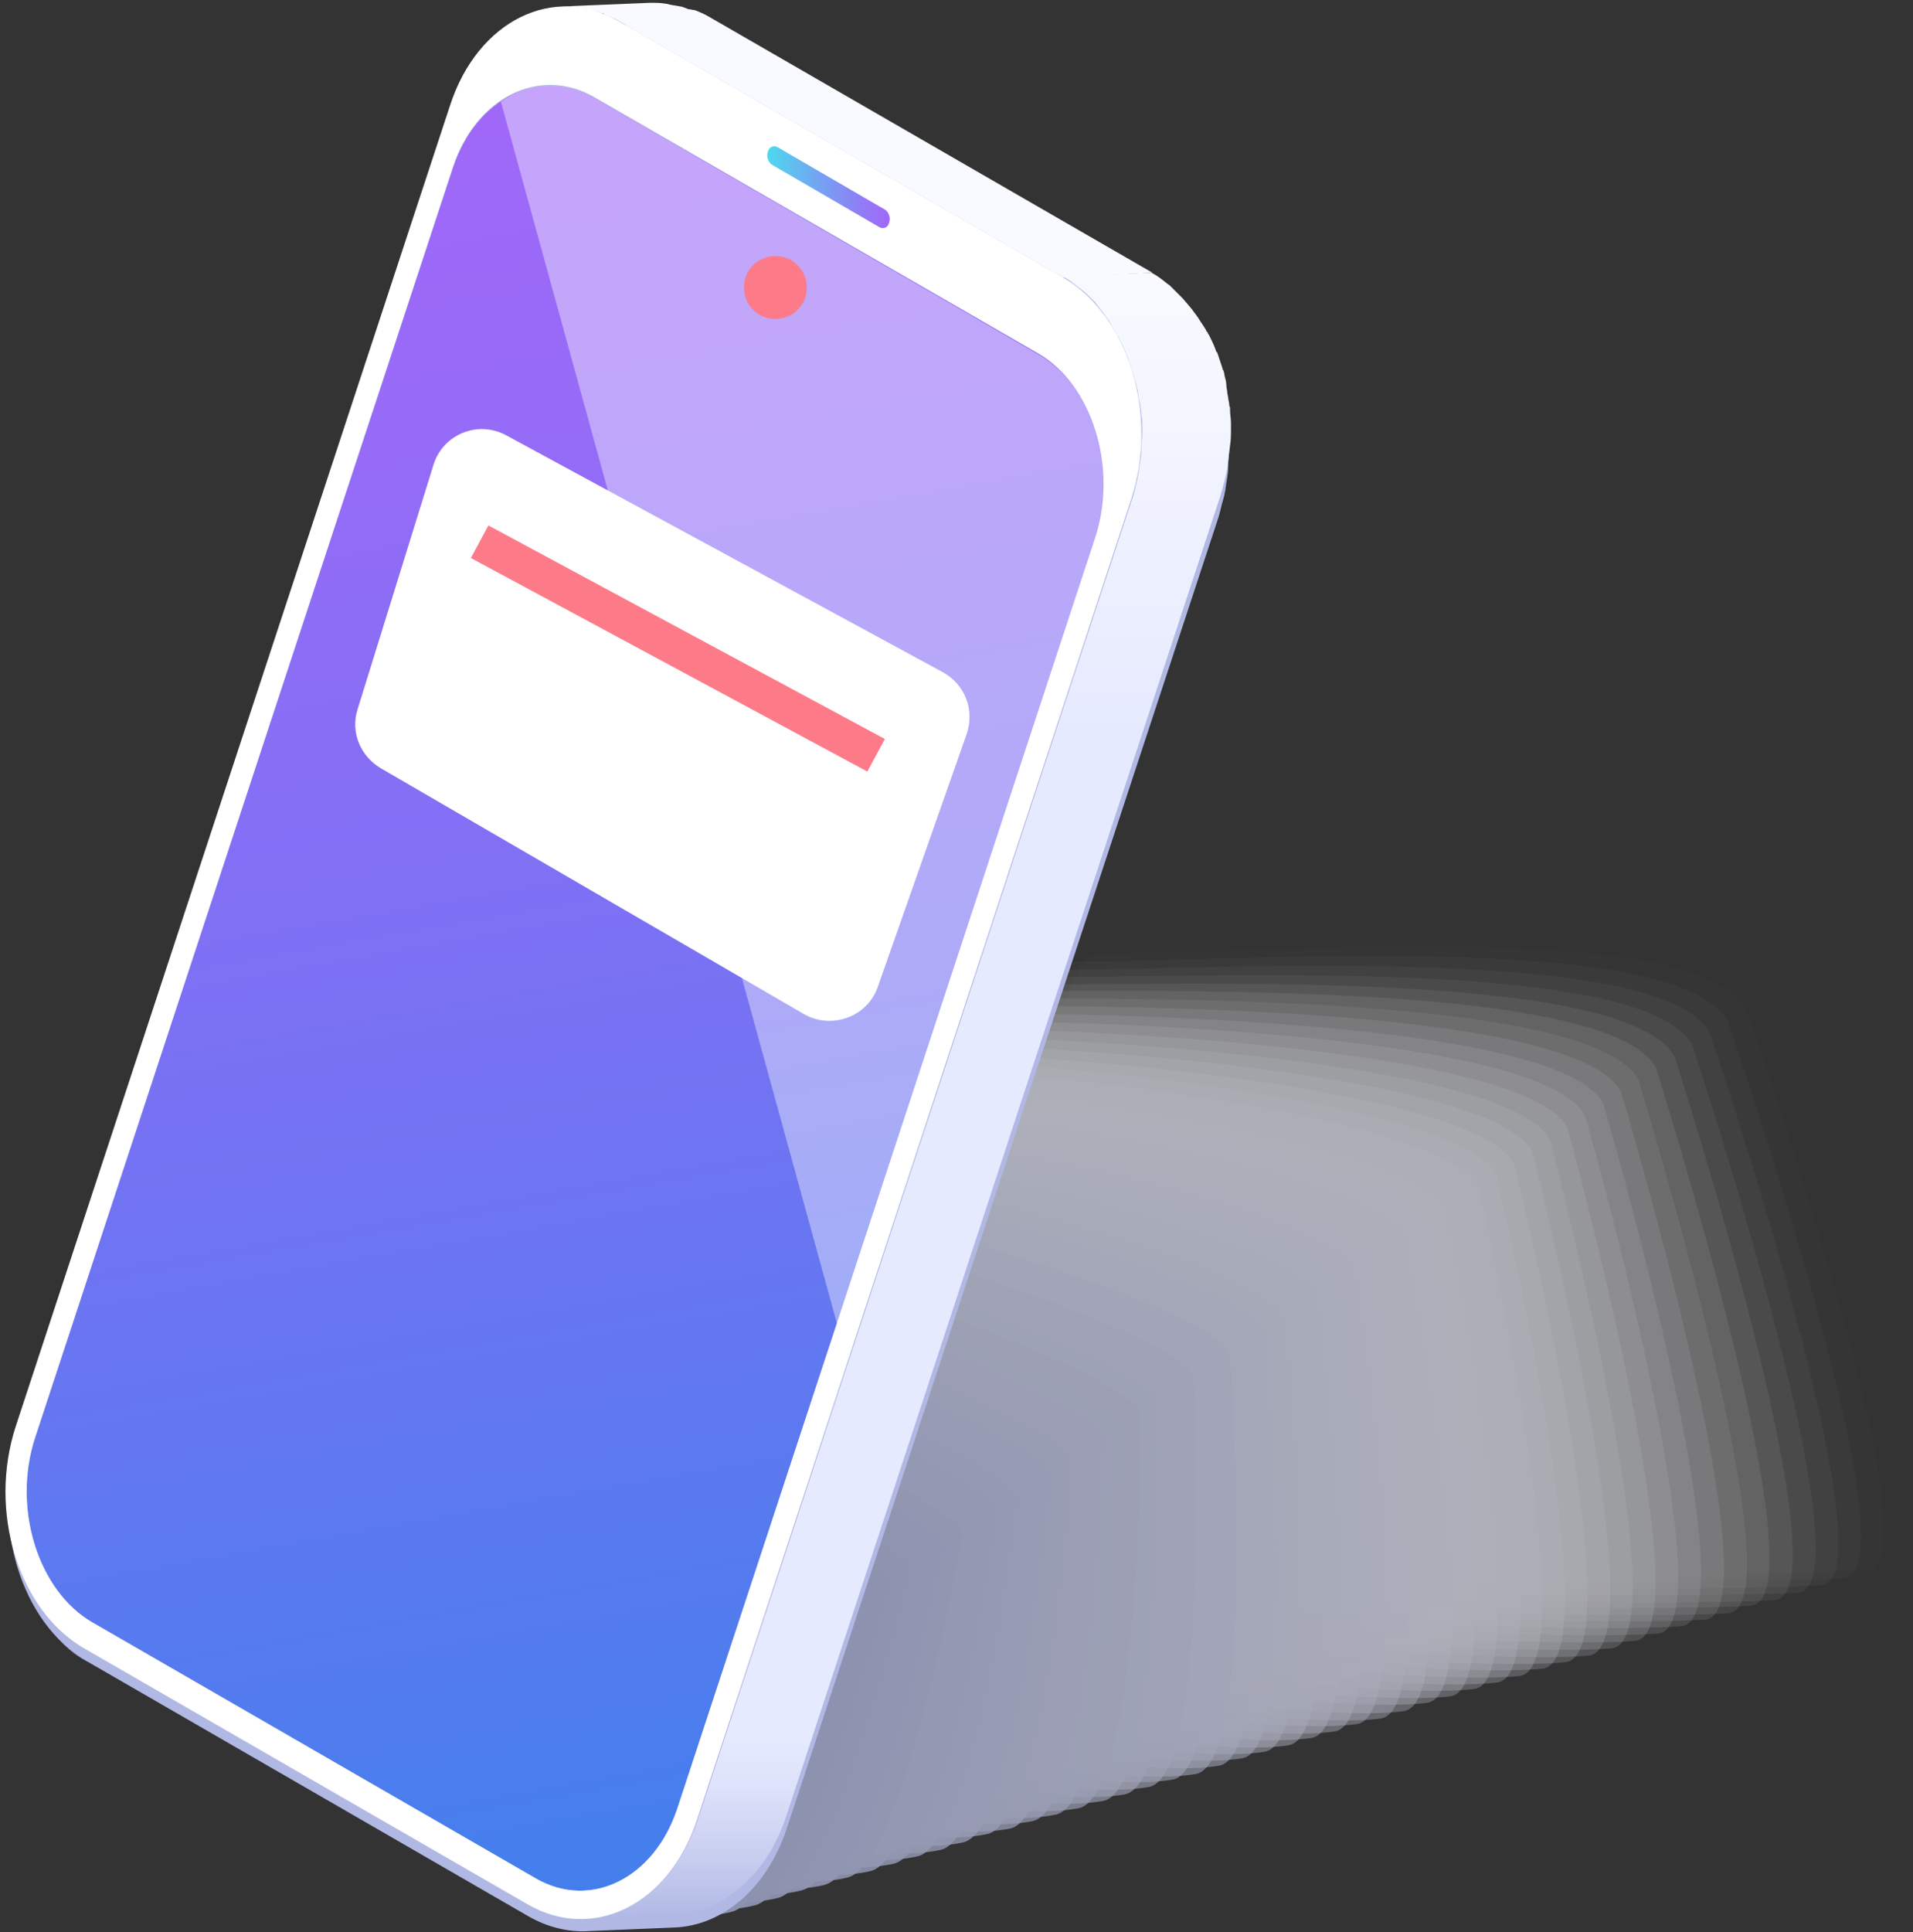 <?xml version="1.0" encoding="utf-8"?>
<!-- Generator: Adobe Illustrator 27.0.0, SVG Export Plug-In . SVG Version: 6.00 Build 0)  -->
<svg version="1.1" id="Layer_1" xmlns="http://www.w3.org/2000/svg" xmlns:xlink="http://www.w3.org/1999/xlink" x="0px" y="0px"
	 viewBox="0 0 207 209" style="enable-background:new 0 0 207 209;" xml:space="preserve">
<rect x="0" y="0" width="207" height="209" fill="#333333" stroke="none"/>
<style type="text/css">
	.st0{opacity:0.7;}
	.st1{opacity:1.960000e-02;fill:#FDFEFE;enable-background:new    ;}
	.st2{opacity:3.920000e-02;fill:#FCFCFE;enable-background:new    ;}
	.st3{opacity:5.880000e-02;fill:#FAFBFD;enable-background:new    ;}
	.st4{opacity:7.840000e-02;fill:#F9F9FD;enable-background:new    ;}
	.st5{opacity:9.800000e-02;fill:#F7F8FC;enable-background:new    ;}
	.st6{opacity:0.118;fill:#F6F7FC;enable-background:new    ;}
	.st7{opacity:0.137;fill:#F4F5FB;enable-background:new    ;}
	.st8{opacity:0.157;fill:#F3F4FB;enable-background:new    ;}
	.st9{opacity:0.176;fill:#F1F2FA;enable-background:new    ;}
	.st10{opacity:0.196;fill:#F0F1FA;enable-background:new    ;}
	.st11{opacity:0.216;fill:#EEF0F9;enable-background:new    ;}
	.st12{opacity:0.235;fill:#EDEEF9;enable-background:new    ;}
	.st13{opacity:0.255;fill:#EBEDF8;enable-background:new    ;}
	.st14{opacity:0.275;fill:#EAECF8;enable-background:new    ;}
	.st15{opacity:0.294;fill:#E8EAF7;enable-background:new    ;}
	.st16{opacity:0.314;fill:#E7E9F7;enable-background:new    ;}
	.st17{opacity:0.333;fill:#E5E7F6;enable-background:new    ;}
	.st18{opacity:0.353;fill:#E3E6F5;enable-background:new    ;}
	.st19{opacity:0.372;fill:#E2E5F5;enable-background:new    ;}
	.st20{opacity:0.392;fill:#E0E3F4;enable-background:new    ;}
	.st21{opacity:0.412;fill:#DFE2F4;enable-background:new    ;}
	.st22{opacity:0.431;fill:#DDE0F3;enable-background:new    ;}
	.st23{opacity:0.451;fill:#DCDFF3;enable-background:new    ;}
	.st24{opacity:0.471;fill:#DADEF2;enable-background:new    ;}
	.st25{opacity:0.49;fill:#D9DCF2;enable-background:new    ;}
	.st26{opacity:0.51;fill:#D7DBF1;enable-background:new    ;}
	.st27{opacity:0.529;fill:#D6D9F1;enable-background:new    ;}
	.st28{opacity:0.549;fill:#D4D8F0;enable-background:new    ;}
	.st29{opacity:0.569;fill:#D3D7F0;enable-background:new    ;}
	.st30{opacity:0.588;fill:#D1D5EF;enable-background:new    ;}
	.st31{opacity:0.608;fill:#D0D4EF;enable-background:new    ;}
	.st32{opacity:0.627;fill:#CED2EE;enable-background:new    ;}
	.st33{opacity:0.647;fill:#CDD1EE;enable-background:new    ;}
	.st34{opacity:0.667;fill:#CBD0ED;enable-background:new    ;}
	.st35{opacity:0.686;fill:#C9CEEC;enable-background:new    ;}
	.st36{opacity:0.706;fill:#C8CDEC;enable-background:new    ;}
	.st37{opacity:0.726;fill:#C6CBEB;enable-background:new    ;}
	.st38{opacity:0.745;fill:#C5CAEB;enable-background:new    ;}
	.st39{opacity:0.765;fill:#C3C9EA;enable-background:new    ;}
	.st40{opacity:0.784;fill:#C2C7EA;enable-background:new    ;}
	.st41{opacity:0.804;fill:#C0C6E9;enable-background:new    ;}
	.st42{opacity:0.824;fill:#BFC5E9;enable-background:new    ;}
	.st43{opacity:0.843;fill:#BDC3E8;enable-background:new    ;}
	.st44{opacity:0.863;fill:#BCC2E8;enable-background:new    ;}
	.st45{opacity:0.882;fill:#BAC0E7;enable-background:new    ;}
	.st46{opacity:0.902;fill:#B9BFE7;enable-background:new    ;}
	.st47{opacity:0.922;fill:#B7BEE6;enable-background:new    ;}
	.st48{opacity:0.941;fill:#B6BCE6;enable-background:new    ;}
	.st49{opacity:0.961;fill:#B4BBE5;enable-background:new    ;}
	.st50{opacity:0.98;fill:#B3B9E5;enable-background:new    ;}
	.st51{opacity:0.7;fill:#B1B8E4;enable-background:new    ;}
	.st52{fill:#B1B8E4;}
	.st53{fill:#F9FAFF;}
	.st54{fill:url(#SVGID_1_);}
	.st55{fill:url(#SVGID_00000131326708228601387480000001740821823150969256_);}
	.st56{fill:#FFFFFF;}
	.st57{fill:url(#SVGID_00000116229713308215944450000017187810720534790071_);}
	.st58{opacity:0.4;fill:#FFFFFF;enable-background:new    ;}
	.st59{fill:#FD7B88;}
	.st60{fill:none;stroke:#FD7B88;stroke-width:4;stroke-miterlimit:10;}
</style>
<g class="st0">
	<path class="st1" d="M188.9,109.1c-5.7-9.9-51.7-5.9-70-5.9c-8.5,0-6.3,66.1,0.7,67c11.2,1.5,73.1,0.1,82.4-0.3
		C210.2,169.6,188.9,109.1,188.9,109.1z"/>
	<path class="st2" d="M186.9,110.4c-5.6-9.8-51.7-6.4-70-6.4c-8.9,0-6.7,65.4,0.4,66.4c11.5,1.7,72.7,0.7,82.1,0.3
		C207.7,170.3,186.9,110.4,186.9,110.4z"/>
	<path class="st3" d="M185,111.7c-5.4-9.6-51.7-6.9-70-6.8c-9.2,0-7,64.7,0.2,65.8c11.7,1.8,72.3,1.3,81.8,0.8
		C205.1,171,185,111.7,185,111.7z"/>
	<path class="st4" d="M183.1,113c-5.3-9.5-51.7-7.3-70-7.3c-9.6,0-7.3,64-0.1,65.2c11.9,2,71.8,1.9,81.5,1.4
		C202.6,171.8,183.1,113,183.1,113z"/>
	<path class="st5" d="M181.2,114.3c-5.2-9.4-51.6-7.8-70-7.8c-10,0-7.7,63.3-0.4,64.6c12.2,2.2,71.4,2.6,81.2,2
		C200,172.5,181.2,114.3,181.2,114.3z"/>
	<path class="st6" d="M179.2,115.5c-5-9.2-51.6-8.3-70-8.3c-10.3,0-8,62.6-0.7,64c12.4,2.3,71,3.2,80.9,2.5
		C197.5,173.2,179.2,115.6,179.2,115.5z"/>
	<path class="st7" d="M177.3,116.8c-4.9-9.1-51.6-8.8-70-8.8c-10.7,0-8.3,61.9-0.9,63.4c12.7,2.5,70.5,3.8,80.6,3.1
		C194.9,173.9,177.3,116.9,177.3,116.8z"/>
	<path class="st8" d="M175.4,118.1c-4.8-9-51.6-9.3-70-9.3c-11,0-8.7,61.2-1.2,62.7c12.9,2.7,70.1,4.4,80.3,3.7
		C192.3,174.6,175.4,118.1,175.4,118.1z"/>
	<path class="st9" d="M173.5,119.4c-4.6-8.8-51.5-9.8-70.1-9.8c-11.4,0-9,60.5-1.5,62.1c13.2,2.8,69.7,5.1,80,4.2
		C189.8,175.3,173.5,119.4,173.5,119.4z"/>
	<path class="st10" d="M171.5,120.7c-4.5-8.7-51.5-10.3-70.1-10.3c-11.7,0-9.3,59.8-1.7,61.5c13.4,3,69.2,5.7,79.7,4.8
		C187.2,176.1,171.6,120.7,171.5,120.7z"/>
	<path class="st11" d="M169.6,122c-4.4-8.5-51.5-10.8-70.1-10.8c-12.1,0-9.6,59.1-2,60.9c13.7,3.2,68.8,6.3,79.4,5.4
		C184.7,176.8,169.6,122,169.6,122z"/>
	<path class="st12" d="M167.7,123.3c-4.3-8.4-51.5-11.3-70.1-11.2c-12.4,0-10,58.4-2.3,60.3c13.9,3.4,68.4,6.9,79.1,5.9
		C182.1,177.5,167.7,123.3,167.7,123.3z"/>
	<path class="st13" d="M165.8,124.6c-4.1-8.3-51.4-11.8-70.1-11.7c-12.8,0.1-10.3,57.8-2.6,59.7c14.2,3.5,68,7.5,78.8,6.5
		C179.6,178.2,165.8,124.6,165.8,124.6z"/>
	<path class="st14" d="M163.8,125.9c-4-8.1-51.4-12.3-70.1-12.2c-13.1,0.1-10.6,57.1-2.8,59.1c14.4,3.7,67.5,8.2,78.5,7
		C177,179,163.9,125.9,163.8,125.9z"/>
	<path class="st15" d="M161.9,127.1c-3.9-8-51.4-12.8-70.1-12.7c-13.5,0.1-11,56.4-3.1,58.5c14.6,3.9,67.1,8.8,78.2,7.6
		C174.5,179.7,161.9,127.2,161.9,127.1z"/>
	<path class="st16" d="M160,128.4c-3.8-7.9-51.4-13.3-70.1-13.2c-13.8,0.1-11.3,55.7-3.4,57.9c14.9,4.1,66.7,9.4,77.9,8.2
		C171.9,180.4,160,128.5,160,128.4z"/>
	<path class="st17" d="M158.1,129.7c-3.6-7.7-51.3-13.7-70.1-13.7c-14.2,0.1-11.6,55-3.6,57.3c15.1,4.3,66.2,10.1,77.6,8.7
		C169.4,181.1,158.1,129.7,158.1,129.7z"/>
	<path class="st18" d="M156.2,131c-3.5-7.6-51.3-14.2-70.1-14.2c-14.6,0.1-11.9,54.3-3.9,56.6c15.4,4.4,65.8,10.7,77.3,9.3
		C166.8,181.9,156.2,131,156.2,131z"/>
	<path class="st19" d="M154.2,132.3c-3.4-7.4-51.3-14.7-70.1-14.7c-14.9,0.1-12.3,53.6-4.2,56c15.6,4.6,65.4,11.3,77,9.9
		C164.3,182.6,154.2,132.3,154.2,132.3z"/>
	<path class="st20" d="M152.3,133.6c-3.3-7.3-51.3-15.2-70.1-15.2c-15.3,0.1-12.6,52.9-4.5,55.4c15.9,4.8,65,11.9,76.7,10.4
		C161.7,183.3,152.3,133.6,152.3,133.6z"/>
	<path class="st21" d="M150.4,134.9c-3.1-7.1-51.2-15.7-70.2-15.6c-15.6,0.1-12.9,52.3-4.7,54.8c16.1,5,64.5,12.6,76.4,11
		C159.1,184,150.4,134.9,150.4,134.9z"/>
	<path class="st22" d="M148.5,136.2c-3-7-51.2-16.2-70.2-16.1c-16,0.1-13.3,51.6-5,54.2c16.4,5.2,64.1,13.2,76.1,11.6
		C156.6,184.8,148.5,136.2,148.5,136.2z"/>
	<path class="st23" d="M146.5,137.4c-2.9-6.9-51.2-16.7-70.2-16.6c-16.3,0.1-13.6,50.9-5.3,53.6c16.6,5.4,63.7,13.8,75.8,12.1
		C154,185.5,146.5,137.5,146.5,137.4z"/>
	<path class="st24" d="M144.6,138.7c-2.8-6.7-51.2-17.2-70.2-17.1c-16.7,0.1-13.9,50.2-5.5,53c16.8,5.5,63.2,14.5,75.5,12.7
		C151.5,186.2,144.6,138.8,144.6,138.7z"/>
	<path class="st25" d="M142.7,140c-2.7-6.6-51.1-17.7-70.2-17.6c-17,0.1-14.3,49.5-5.8,52.4c17.1,5.7,62.8,15.1,75.2,13.2
		C148.9,186.9,142.7,140,142.7,140z"/>
	<path class="st26" d="M140.8,141.3c-2.5-6.4-51.1-18.2-70.2-18.1c-17.4,0.1-14.6,48.8-6.1,51.8c17.3,5.9,62.4,15.7,74.9,13.8
		C146.4,187.7,140.8,141.3,140.8,141.3z"/>
	<path class="st27" d="M138.8,142.6c-2.4-6.3-51.1-18.7-70.2-18.6c-17.7,0.1-14.9,48.2-6.4,51.1c17.6,6.1,61.9,16.4,74.6,14.4
		C143.8,188.4,138.8,142.6,138.8,142.6z"/>
	<path class="st28" d="M136.9,143.9c-2.3-6.1-51.1-19.2-70.2-19.1c-18.1,0.1-15.3,47.5-6.6,50.5c17.8,6.3,61.5,17,74.3,14.9
		C141.3,189.1,136.9,143.9,136.9,143.9z"/>
	<path class="st29" d="M135,145.2c-2.2-6-51-19.7-70.2-19.6c-18.4,0.1-15.6,46.8-6.9,49.9c18,6.5,61.1,17.7,74,15.5
		C138.7,189.9,135,145.2,135,145.2z"/>
	<path class="st30" d="M133.1,146.5c-2.1-5.8-51-20.1-70.2-20c-18.8,0.1-15.9,46.1-7.2,49.3c18.3,6.7,60.7,18.3,73.7,16.1
		C136.2,190.6,133.1,146.5,133.1,146.5z"/>
	<path class="st31" d="M131.1,147.7c-2-5.7-51-20.6-70.2-20.5c-19.2,0.1-16.3,45.4-7.4,48.7c18.5,6.9,60.2,18.9,73.4,16.6
		C133.6,191.3,131.1,147.8,131.1,147.7z"/>
	<path class="st32" d="M129.2,149c-1.8-5.5-51-21.1-70.3-21c-19.5,0.1-16.6,44.8-7.7,48.1c18.8,7.1,59.8,19.6,73.1,17.2
		C131.1,192.1,129.2,149.1,129.2,149z"/>
	<path class="st33" d="M127.3,150.3c-1.7-5.4-50.9-21.6-70.3-21.5c-19.9,0.1-16.9,44.1-8,47.5c19,7.2,59.4,20.2,72.7,17.8
		C128.5,192.8,127.3,150.3,127.3,150.3z"/>
	<path class="st34" d="M125.4,151.6c-1.6-5.2-50.9-22.1-70.3-22c-20.2,0.1-17.3,43.4-8.2,46.9c19.2,7.4,59,20.9,72.5,18.3
		C126,193.5,125.4,151.6,125.4,151.6z"/>
	<path class="st35" d="M123.4,152.9c-1.5-5.1-50.9-22.6-70.3-22.5c-20.6,0.1-17.6,42.7-8.5,46.3c19.5,7.6,58.5,21.5,72.1,18.9
		C123.4,194.3,123.5,152.9,123.4,152.9z"/>
	<path class="st36" d="M121.5,154.2c-1.4-4.9-50.9-23.1-70.3-23c-20.9,0.1-17.9,42-8.8,45.7c19.7,7.8,58.1,22.2,71.8,19.4
		C120.9,195,121.5,154.2,121.5,154.2z"/>
	<path class="st37" d="M119.6,155.5c-1.3-4.8-50.9-23.6-70.3-23.5c-21.3,0.1-18.3,41.3-9.1,45c20,8,57.7,22.8,71.5,20
		C118.3,195.7,119.6,155.5,119.6,155.5z"/>
	<path class="st38" d="M117.7,156.8c-1.2-4.6-50.8-24.1-70.3-24c-21.6,0.2-18.6,40.7-9.3,44.4c20.2,8.2,57.2,23.4,71.2,20.6
		C115.7,196.5,117.7,156.8,117.7,156.8z"/>
	<path class="st39" d="M115.8,158c-1.1-4.5-50.8-24.6-70.3-24.5c-22,0.2-18.9,40-9.6,43.8c20.4,8.4,56.8,24.1,70.9,21.1
		C113.2,197.2,115.8,158.1,115.8,158z"/>
	<path class="st40" d="M113.8,159.3c-1-4.3-50.8-25.1-70.3-24.9c-22.3,0.2-19.3,39.3-9.9,43.2c20.7,8.6,56.4,24.8,70.6,21.7
		C110.6,197.9,113.8,159.4,113.8,159.3z"/>
	<path class="st41" d="M111.9,160.6c-0.9-4.2-50.8-25.6-70.3-25.4c-22.7,0.2-19.6,38.6-10.1,42.6c20.9,8.8,56,25.4,70.3,22.3
		C108.1,198.7,111.9,160.6,111.9,160.6z"/>
	<path class="st42" d="M110,161.9c-0.8-4-50.7-26.1-70.3-25.9c-23,0.2-19.9,37.9-10.4,42c21.1,9,55.5,26.1,70,22.8
		C105.5,199.4,110,161.9,110,161.9z"/>
	<path class="st43" d="M108.1,163.2c-0.7-3.9-50.7-26.5-70.3-26.4C14.3,137,17.5,174.1,27,178.2c21.4,9.2,55.1,26.7,69.7,23.4
		C103,200.2,108.1,163.2,108.1,163.2z"/>
	<path class="st44" d="M106.1,164.5c-0.6-3.7-50.7-27-70.4-26.9c-23.8,0.2-20.6,36.6-10.9,40.8c21.6,9.4,54.7,27.4,69.4,24
		C100.4,200.9,106.1,164.5,106.1,164.5z"/>
	<path class="st45" d="M104.2,165.8c-0.5-3.6-50.7-27.5-70.4-27.4c-24.1,0.2-20.9,35.9-11.2,40.2c21.8,9.6,54.3,28,69.1,24.5
		C97.9,201.6,104.2,165.8,104.2,165.8z"/>
	<path class="st46" d="M102.3,167.1c-0.4-3.4-50.6-28-70.4-27.9c-24.5,0.2-21.3,35.2-11.5,39.6c22.1,9.8,53.8,28.7,68.8,25.1
		C95.3,202.4,102.3,167.1,102.3,167.1z"/>
	<path class="st47" d="M100.4,168.3C100,165.1,49.8,139.8,30,140c-24.8,0.2-21.6,34.5-11.8,38.9c22.3,10,53.4,29.3,68.5,25.6
		C92.8,203.1,100.4,168.4,100.4,168.3z"/>
	<path class="st48" d="M98.4,169.6c-0.2-3.1-50.6-29-70.4-28.9C2.9,141,6.1,174.7,16,179.1c22.5,10.2,53,30,68.2,26.2
		C90.2,203.8,98.4,169.7,98.4,169.6z"/>
	<path class="st49" d="M96.5,170.9c-0.2-2.9-50.6-29.5-70.4-29.3c-25.5,0.2-22.3,33.2-12.3,37.7c22.8,10.4,52.6,30.7,67.9,26.8
		C87.7,204.6,96.5,170.9,96.5,170.9z"/>
	<path class="st50" d="M94.6,172.2c-0.1-2.8-50.5-30-70.4-29.8c-25.9,0.2-22.6,32.5-12.6,37.1c23,10.6,52.2,31.3,67.6,27.3
		C85.1,205.3,94.6,172.2,94.6,172.2z"/>
	<path class="st51" d="M92.7,173.5c0-2.7-50.5-30.5-70.4-30.3C-4,143.4-0.7,175,9.4,179.7c23.3,10.8,51.7,32,67.3,27.9
		C82.6,206.1,92.7,173.5,92.7,173.5z"/>
</g>
<path class="st52" d="M132.8,47.9c0-0.4,0-0.9-0.1-1.3c0-0.1,0-0.2,0-0.3c0-0.1,0-0.3-0.1-0.4c-0.1-0.4-0.1-0.7-0.2-1.1
	c0-0.3-0.1-0.5-0.1-0.8c-0.1-0.4-0.2-0.7-0.3-1.1c0-0.2-0.1-0.3-0.1-0.5c0-0.1-0.1-0.1-0.1-0.2c-0.2-0.6-0.4-1.2-0.6-1.8
	c0,0,0-0.1,0-0.1c-0.2-0.6-0.5-1.2-0.8-1.8c0-0.1,0-0.1-0.1-0.2c-0.1-0.1-0.1-0.2-0.2-0.3c-0.3-0.5-0.6-1-0.9-1.4
	c-0.1-0.1-0.2-0.3-0.3-0.4c-0.4-0.6-0.8-1.1-1.2-1.6c-0.1-0.1-0.2-0.2-0.2-0.2c-0.4-0.4-0.8-0.8-1.2-1.2c-0.1-0.1-0.3-0.2-0.4-0.3
	c-0.5-0.4-1-0.8-1.6-1.1L76.6,4.2c-0.5-0.3-1-0.5-1.5-0.7c-0.2-0.1-0.3-0.1-0.5-0.2c-0.3-0.1-0.6-0.2-0.8-0.3c0,0-0.1,0-0.1,0
	c-0.4-0.1-0.7-0.1-1.1-0.2c-0.2,0-0.4-0.1-0.5-0.1c-0.5-0.1-1.1-0.1-1.6-0.1L60.8,3c0.1,0,0.2,0,0.3,0c-5.3,0.1-10.2,4-12.4,10.7
	L2,155.8c-3,9.1,0.3,19.8,7.4,23.9l47.8,27.6c2.1,1.2,4.3,1.7,6.4,1.6c-0.1,0-0.1,0-0.2,0l9.6-0.4c5.1-0.2,9.9-4.1,12.1-10.6
	l46.8-142.1c0.2-0.8,0.4-1.6,0.6-2.3c0-0.2,0.1-0.4,0.1-0.6c0.1-0.8,0.3-1.6,0.3-2.4v0v0c0-0.6,0.1-1.3,0.1-1.9
	C132.9,48.3,132.8,48.1,132.8,47.9z"/>
<path class="st53" d="M65,1.4c-0.3-0.1-0.6-0.2-1-0.3c-0.4-0.1-0.8-0.2-1.1-0.2c-0.2,0-0.3-0.1-0.5-0.1c-0.5-0.1-1.1-0.1-1.6-0.1
	l9.6-0.4c0.5,0,1.1,0,1.6,0.1c0.2,0,0.4,0.1,0.5,0.1c0.4,0.1,0.7,0.1,1.1,0.2c0,0,0.1,0,0.1,0c0.3,0.1,0.6,0.2,0.8,0.3
	C74.8,1,75,1.1,75.2,1.1c0.5,0.2,1,0.4,1.5,0.7l48,27.7L115,30L67,2.3c-0.5-0.3-1-0.5-1.5-0.7C65.4,1.5,65.2,1.4,65,1.4z"/>
<linearGradient id="SVGID_1_" gradientUnits="userSpaceOnUse" x1="98.3" y1="2.321" x2="98.3" y2="180.305" gradientTransform="matrix(1 0 0 -1 0 209.89)">
	<stop  offset="0" style="stop-color:#B1B8E4"/>
	<stop  offset="3.530000e-02" style="stop-color:#C7CDEF"/>
	<stop  offset="8.070001e-02" style="stop-color:#DEE2FA"/>
	<stop  offset="0.11" style="stop-color:#E6EAFE"/>
	<stop  offset="0.719" style="stop-color:#E6EAFE"/>
	<stop  offset="1" style="stop-color:#F9FAFF"/>
</linearGradient>
<path class="st54" d="M75.5,196.9l47-142.9c0.3-0.8,0.4-1.6,0.6-2.3c0-0.2,0.1-0.4,0.1-0.6c0.1-0.8,0.3-1.6,0.3-2.4c0,0,0-0.1,0-0.1
	c0-0.6,0.1-1.2,0.1-1.8c0-0.2,0-0.4,0-0.6c0-0.4,0-0.9-0.1-1.3c0-0.2,0-0.5-0.1-0.8c0-0.4-0.1-0.7-0.2-1.1c0-0.3-0.1-0.5-0.1-0.8
	c-0.1-0.4-0.2-0.7-0.3-1.1c-0.1-0.2-0.1-0.5-0.2-0.7c-0.2-0.6-0.4-1.2-0.6-1.8c0,0,0-0.1-0.1-0.2c-0.2-0.6-0.5-1.2-0.8-1.8
	c-0.1-0.2-0.2-0.3-0.3-0.5c-0.3-0.5-0.5-0.9-0.8-1.4c-0.1-0.1-0.2-0.3-0.3-0.4c-0.4-0.6-0.8-1.1-1.2-1.6c-0.1-0.1-0.2-0.2-0.3-0.3
	c-0.4-0.4-0.8-0.8-1.2-1.1c-0.1-0.1-0.3-0.2-0.4-0.3c-0.5-0.4-1-0.8-1.6-1.1l9.6-0.4c0.6,0.3,1.1,0.7,1.6,1.1
	c0.1,0.1,0.3,0.2,0.4,0.3c0.4,0.4,0.8,0.8,1.2,1.2c0.1,0.1,0.2,0.2,0.2,0.2c0.4,0.5,0.9,1,1.3,1.6c0.1,0.1,0.2,0.3,0.3,0.4
	c0.3,0.5,0.6,0.9,0.9,1.4c0,0.1,0.1,0.2,0.2,0.3c0,0.1,0,0.1,0.1,0.2c0.3,0.6,0.6,1.2,0.8,1.8c0,0,0,0.1,0.1,0.1
	c0.2,0.6,0.4,1.2,0.6,1.8c0,0.1,0,0.1,0.1,0.2c0,0.1,0.1,0.3,0.1,0.5c0.1,0.4,0.2,0.7,0.2,1.1c0,0.2,0.1,0.5,0.1,0.8
	c0.1,0.4,0.1,0.7,0.2,1.1c0,0.1,0,0.3,0.1,0.5c0,0.1,0,0.2,0,0.3c0,0.4,0.1,0.9,0.1,1.3c0,0.2,0,0.4,0,0.6c0,0.6,0,1.3-0.1,1.9
	c0,0,0,0,0,0c-0.1,0.8-0.2,1.6-0.3,2.4c0,0.2-0.1,0.4-0.1,0.6c-0.2,0.8-0.4,1.6-0.6,2.3l-47,142.9c-2.1,6.5-7,10.5-12.1,10.7
	l-9.6,0.4C68.5,207.4,73.3,203.4,75.5,196.9z"/>
<linearGradient id="SVGID_00000080189861939714182040000002743428536902156683_" gradientUnits="userSpaceOnUse" x1="77.934" y1="7.855" x2="44.388" y2="198.13" gradientTransform="matrix(1 0 0 -1 0 209.89)">
	<stop  offset="0" style="stop-color:#437FEC"/>
	<stop  offset="3.730000e-02" style="stop-color:#477EED"/>
	<stop  offset="0.475" style="stop-color:#7772F3"/>
	<stop  offset="0.81" style="stop-color:#956BF7"/>
	<stop  offset="1" style="stop-color:#A068F8"/>
</linearGradient>
<path style="fill:url(#SVGID_00000080189861939714182040000002743428536902156683_);" d="M64.3,10.6c-5.9-3.4-12.8,0-15.3,7.6
	L3.8,155.5c-2.5,7.6,0.3,16.6,6.2,20l48,27.7c5.9,3.4,12.8,0,15.3-7.6l45.2-137.4c2.5-7.6-0.3-16.6-6.2-20L64.3,10.6z"/>
<path class="st56" d="M115,30c7.1,4.1,10.4,14.8,7.4,24l-47,142.9c-3,9.1-11.2,13.2-18.3,9.1l-48-27.7c-7.1-4.1-10.4-14.8-7.4-24
	l47-142.9c3-9.2,11.2-13.2,18.3-9.1L115,30z M3.8,155.5c-2.5,7.6,0.3,16.6,6.2,20l48,27.7c5.9,3.4,12.8,0,15.3-7.6l45.2-137.4
	c2.5-7.6-0.3-16.6-6.2-20l-48-27.7c-5.9-3.4-12.8,0-15.3,7.6L3.8,155.5z"/>
<linearGradient id="SVGID_00000055673021380832656830000017304538933407994272_" gradientUnits="userSpaceOnUse" x1="96.316" y1="189.683" x2="83.026" y2="189.683" gradientTransform="matrix(1 0 0 -1 0 209.89)">
	<stop  offset="0" style="stop-color:#A068F8"/>
	<stop  offset="0.193" style="stop-color:#9478F6"/>
	<stop  offset="0.572" style="stop-color:#75A2F2"/>
	<stop  offset="1" style="stop-color:#4CD9ED"/>
</linearGradient>
<path style="fill:url(#SVGID_00000055673021380832656830000017304538933407994272_);" d="M84.1,15.9c-0.4-0.2-0.9,0-1,0.5
	c-0.2,0.5,0,1.1,0.4,1.4l11.7,6.8c0.4,0.2,0.9,0,1-0.5c0.2-0.5,0-1.1-0.4-1.4L84.1,15.9z"/>
<path class="st58" d="M112.3,38.3l-48-27.7c-3.4-2-7.1-1.7-10.1,0.4l36.4,132.3l27.9-84.9C121,50.7,118.3,41.7,112.3,38.3z"/>
<path class="st59" d="M83.9,34.5L83.9,34.5c-1.9,0-3.4-1.5-3.4-3.4v0c0-1.9,1.5-3.4,3.4-3.4h0c1.9,0,3.4,1.5,3.4,3.4v0
	C87.3,33,85.8,34.5,83.9,34.5z"/>
<path class="st56" d="M87,109.7L41.2,83.1c-2.2-1.3-3.3-3.9-2.5-6.4l8.2-26.4c1-3.3,4.8-4.9,7.9-3.2L102,72.7
	c2.4,1.3,3.5,4.1,2.6,6.7L95,106.7C93.9,110,90,111.4,87,109.7z"/>
<line class="st60" x1="51.9" y1="58.6" x2="94.8" y2="81.7"/>
</svg>
